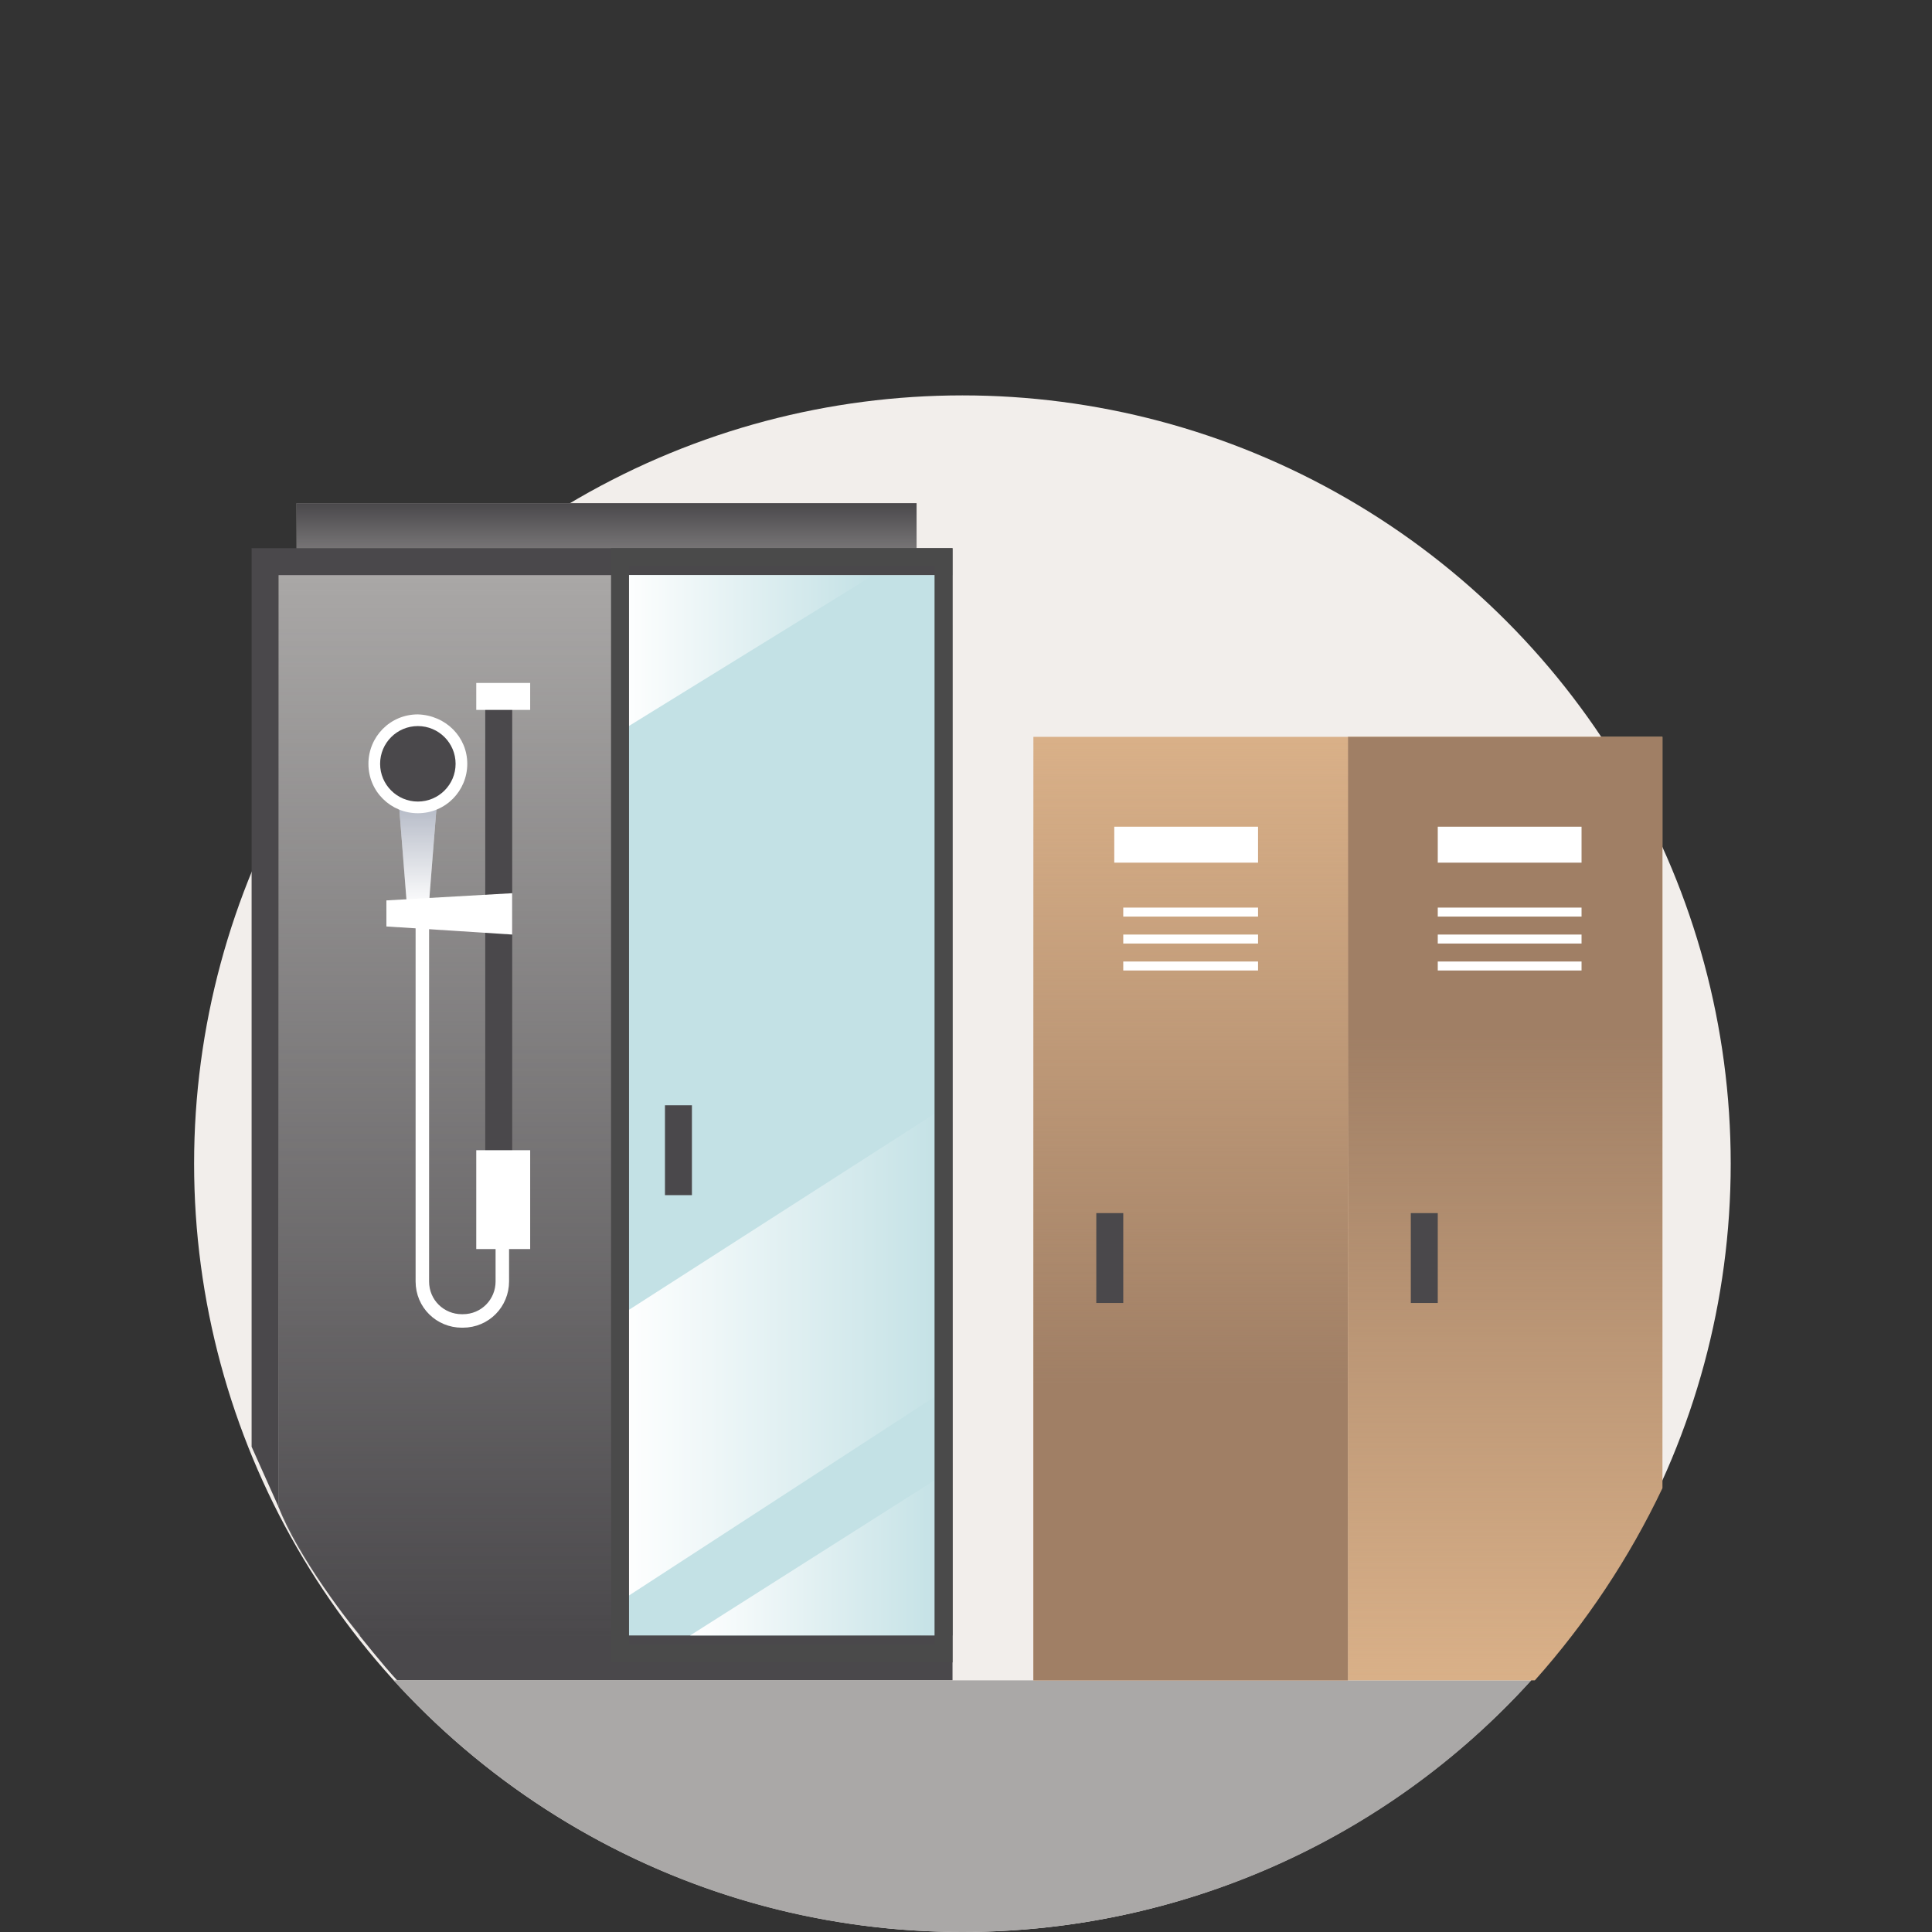 <?xml version="1.0" encoding="utf-8"?>
<!-- Generator: Adobe Illustrator 23.0.4, SVG Export Plug-In . SVG Version: 6.00 Build 0)  -->
<svg version="1.1" id="Layer_1" xmlns="http://www.w3.org/2000/svg" xmlns:xlink="http://www.w3.org/1999/xlink" x="0px" y="0px"
	 viewBox="0 0 215 215" style="enable-background:new 0 0 215 215;" xml:space="preserve">
<rect x="0" y="0" width="215" height="215" fill="#333333" stroke="none"/>
<style type="text/css">
	.st0{fill-rule:evenodd;clip-rule:evenodd;fill:#F2EEEB;}
	.st1{fill-rule:evenodd;clip-rule:evenodd;fill:#AAA8A7;}
	.st2{fill-rule:evenodd;clip-rule:evenodd;fill:url(#SVGID_1_);}
	.st3{fill-rule:evenodd;clip-rule:evenodd;fill:#4A484B;}
	.st4{fill-rule:evenodd;clip-rule:evenodd;fill:#D9B088;}
	.st5{fill-rule:evenodd;clip-rule:evenodd;fill:url(#SVGID_2_);}
	.st6{fill-rule:evenodd;clip-rule:evenodd;fill:#FFFFFF;}
	.st7{fill:none;stroke:#FFFFFF;}
	.st8{fill-rule:evenodd;clip-rule:evenodd;fill:url(#SVGID_3_);}
	.st9{fill-rule:evenodd;clip-rule:evenodd;fill:url(#SVGID_4_);}
	.st10{fill-rule:evenodd;clip-rule:evenodd;fill:#C3E1E5;}
	.st11{fill-rule:evenodd;clip-rule:evenodd;fill:url(#SVGID_5_);}
	.st12{fill-rule:evenodd;clip-rule:evenodd;fill:url(#SVGID_6_);}
	.st13{fill-rule:evenodd;clip-rule:evenodd;fill:url(#SVGID_7_);}
	.st14{fill:none;stroke:#FFFFFF;stroke-width:1.5;}
	.st15{opacity:0.7;fill-rule:evenodd;clip-rule:evenodd;fill:url(#SVGID_8_);enable-background:new    ;}
	.st16{fill:none;stroke:#4A4A4A;stroke-width:2;}
</style>
<g>
	<circle class="st0" cx="107.1" cy="129.5" r="85.5"/>
	<path class="st1" d="M33,56h69v11H33V56z"/>
	
		<linearGradient id="SVGID_1_" gradientUnits="userSpaceOnUse" x1="-565.848" y1="462.909" x2="-565.848" y2="461.909" gradientTransform="matrix(69 0 0 -11 39111 5148)">
		<stop  offset="3.079530e-03" style="stop-color:#4A484B"/>
		<stop  offset="1" style="stop-color:#4A484B;stop-opacity:0"/>
	</linearGradient>
	<path class="st2" d="M33,56h69v11H33V56z"/>
	<path class="st3" d="M106,61v126H44.2c-1.5-1.6-4.2-5-4.2-5l-9-14.3l-3-6.7V61H106z"/>
	<path class="st1" d="M170.4,187c-16.2,17.9-39.2,28-63.3,28c-25.1,0-47.6-10.8-63.3-28H170.4z"/>
	<path class="st4" d="M185,82v83.6c-3.7,7.8-8.5,15-14.2,21.4H150V82H185z"/>
	
		<linearGradient id="SVGID_2_" gradientUnits="userSpaceOnUse" x1="-557.443" y1="488.952" x2="-557.443" y2="487.952" gradientTransform="matrix(35 0 0 -105 19678 51422)">
		<stop  offset="0.316" style="stop-color:#A07F65"/>
		<stop  offset="1" style="stop-color:#A07F65;stop-opacity:0"/>
	</linearGradient>
	<path class="st5" d="M185,82v83.6c-3.7,7.8-8.5,15-14.2,21.4H150V82H185z"/>
	<path class="st6" d="M160,92h16v4h-16V92z"/>
	<path class="st7" d="M160,101.5h16 M160,104.5h16 M160,107.5h16"/>
	<path class="st4" d="M115,82h35v105h-35V82z"/>
	
		<linearGradient id="SVGID_3_" gradientUnits="userSpaceOnUse" x1="-557.443" y1="487.952" x2="-557.443" y2="488.952" gradientTransform="matrix(35 0 0 -105 19643 51422)">
		<stop  offset="0.316" style="stop-color:#A07F65"/>
		<stop  offset="1" style="stop-color:#A07F65;stop-opacity:0"/>
	</linearGradient>
	<path class="st8" d="M115,82h35v105h-35V82z"/>
	<path class="st6" d="M124,92h16v4h-16V92z"/>
	<path class="st7" d="M125,101.5h15 M125,104.5h15 M125,107.5h15"/>
	<path class="st3" d="M122,135h3v10h-3V135z M157,135h3v10h-3V135z"/>
	<path class="st1" d="M106,64v118H40c-3.5-4.4-6.5-9.2-9-14.3V64H106z"/>
	
		<linearGradient id="SVGID_4_" gradientUnits="userSpaceOnUse" x1="-566.54" y1="488.311" x2="-566.54" y2="489.311" gradientTransform="matrix(75 0 0 -119 42559 58292)">
		<stop  offset="3.079530e-03" style="stop-color:#4A484B"/>
		<stop  offset="1" style="stop-color:#4A484B;stop-opacity:0"/>
	</linearGradient>
	<path class="st9" d="M106,64v118l-65,1c-2-2-8-10-10-15.3V64H106z"/>
	<path class="st10" d="M69,64h36v118H69V64z"/>
	
		<linearGradient id="SVGID_5_" gradientUnits="userSpaceOnUse" x1="-553.83" y1="473.109" x2="-552.83" y2="473.109" gradientTransform="matrix(28.2 0 0 -17.4 15686.998 8304.801)">
		<stop  offset="3.451554e-03" style="stop-color:#FFFFFF"/>
		<stop  offset="1" style="stop-color:#FFFFFF;stop-opacity:0"/>
	</linearGradient>
	<path class="st11" d="M69,64v17.4L97.2,64H69z"/>
	
		<linearGradient id="SVGID_6_" gradientUnits="userSpaceOnUse" x1="-553.83" y1="473.623" x2="-552.83" y2="473.623" gradientTransform="matrix(28.2 0 0 -17.9 15694.801 8650.9)">
		<stop  offset="3.451554e-03" style="stop-color:#FFFFFF"/>
		<stop  offset="1" style="stop-color:#FFFFFF;stop-opacity:0"/>
	</linearGradient>
	<path class="st12" d="M105,182v-17.9L76.8,182H105z"/>
	
		<linearGradient id="SVGID_7_" gradientUnits="userSpaceOnUse" x1="-558.417" y1="485.671" x2="-557.417" y2="485.671" gradientTransform="matrix(36 0 0 -54.9 20172 26814.098)">
		<stop  offset="3.451554e-03" style="stop-color:#FFFFFF"/>
		<stop  offset="1" style="stop-color:#FFFFFF;stop-opacity:0"/>
	</linearGradient>
	<path class="st13" d="M69,146.4v31.8l36-23.4v-31.5L69,146.4z"/>
	<path class="st14" d="M47,94v48.6c0,2.5,2,4.4,4.4,4.4h0.1c2.5,0,4.4-2,4.4-4.4V134"/>
	<path class="st3" d="M54,78h3v52h-3V78z"/>
	<path class="st6" d="M53,76h6v3h-6V76z M53,128h6v11h-6V128z"/>
	<path class="st3" d="M74,123h3v10h-3V123z"/>
	<path class="st6" d="M47.7,101h-2.4l-1.1-14h4.6L47.7,101z"/>
	
		<linearGradient id="SVGID_8_" gradientUnits="userSpaceOnUse" x1="-444.813" y1="469.143" x2="-444.813" y2="468.143" gradientTransform="matrix(4.6 0 0 -14 2092.6 6655)">
		<stop  offset="0" style="stop-color:#7D869C"/>
		<stop  offset="1" style="stop-color:#7D869C;stop-opacity:0"/>
	</linearGradient>
	<path class="st15" d="M47.7,101h-2.4l-1.1-14h4.6L47.7,101z"/>
	<path class="st6" d="M52,85c0,3-2.4,5.5-5.5,5.5c-3,0-5.5-2.4-5.5-5.5c0-3,2.4-5.5,5.5-5.5C49.6,79.6,52,82,52,85z"/>
	<circle class="st3" cx="46.5" cy="85" r="4.2"/>
	<path class="st6" d="M57,99.4l-14,0.8v2.9l14,0.9V99.4z"/>
	<path class="st16" d="M69,62h36v122H69V62z"/>
</g>
</svg>

